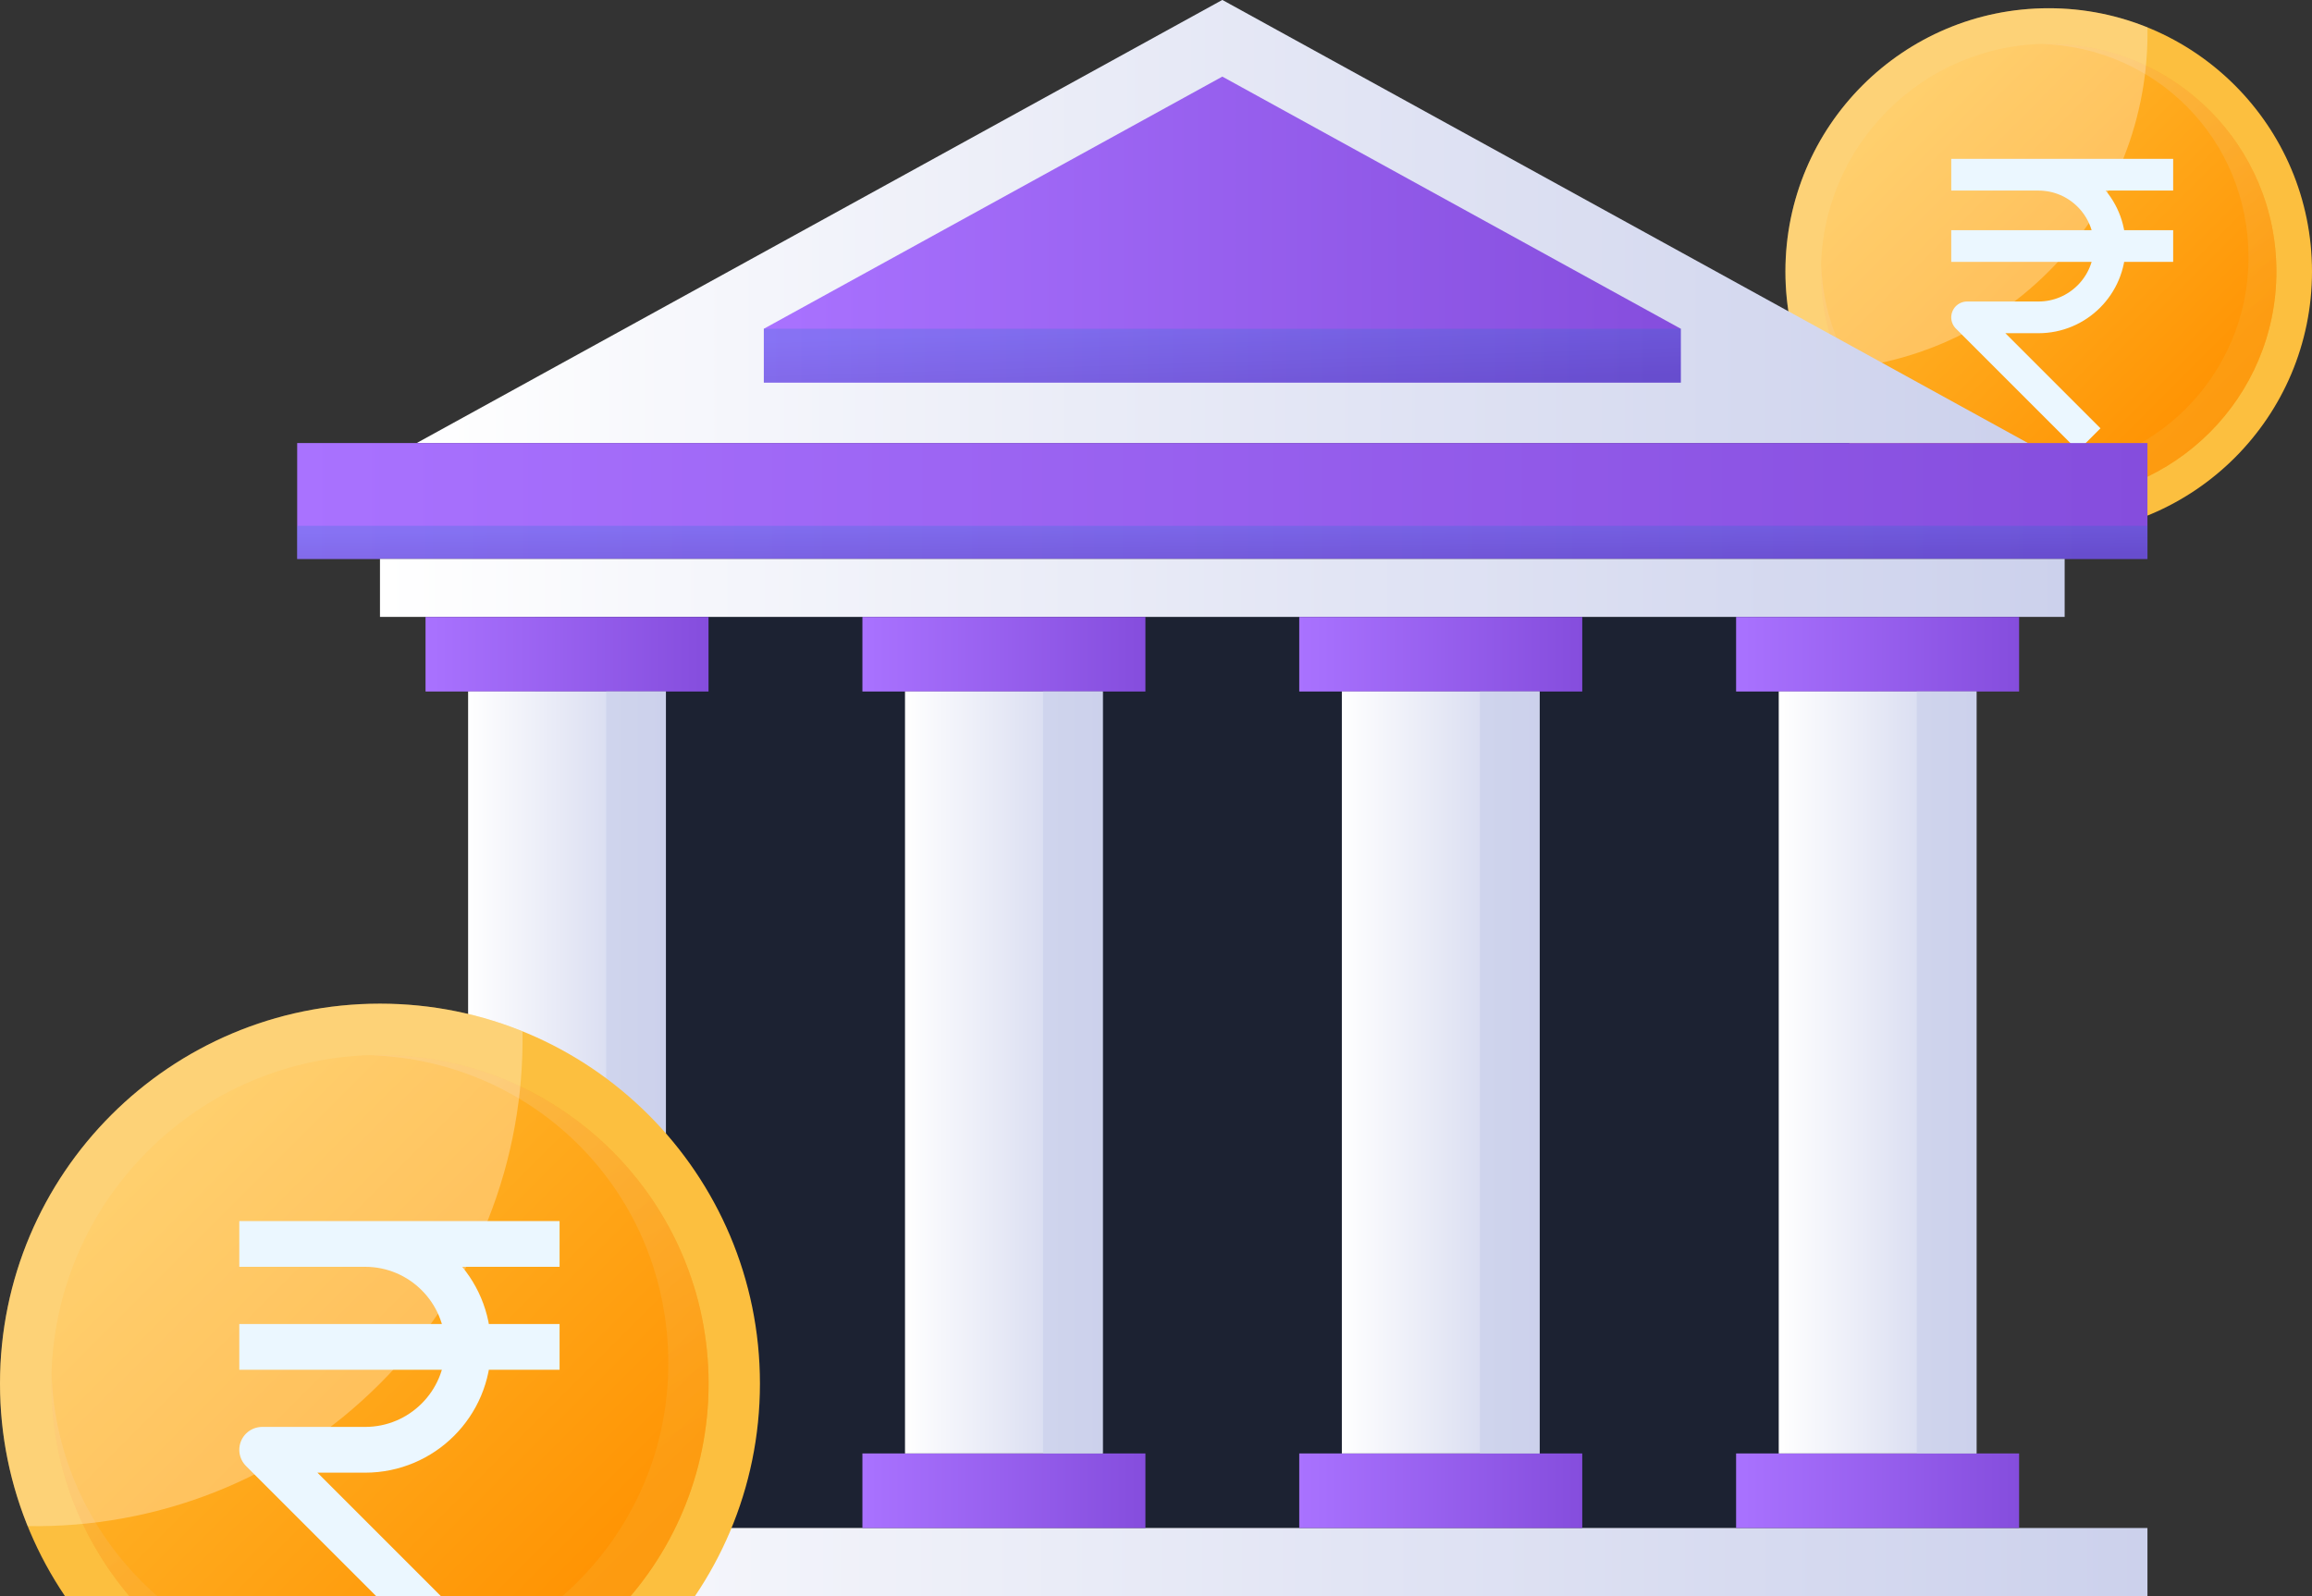 <svg width="281" height="194" viewBox="0 0 281 194" fill="none" xmlns="http://www.w3.org/2000/svg">
<rect x="0" y="0" width="281" height="194" fill="#333333" stroke="none"/>
<path d="M249 65C266.673 65 281 50.673 281 33C281 15.327 266.673 1 249 1C231.327 1 217 15.327 217 33C217 50.673 231.327 65 249 65Z" fill="#FCBF3F"/>
<path d="M249 5.325C233.716 5.325 221.325 17.716 221.325 33C221.325 48.285 233.716 60.675 249 60.675C264.285 60.675 276.675 48.285 276.675 33C276.675 17.716 264.285 5.325 249 5.325Z" fill="url(#paint0_linear_3720_28002)"/>
<g style="mix-blend-mode:multiply" opacity="0.4">
<path d="M247.304 57.283C261.651 57.283 273.283 45.653 273.283 31.304C273.283 16.955 262.1 5.782 248.138 5.341C248.423 5.333 248.712 5.325 249 5.325C264.285 5.325 276.675 17.716 276.675 33C276.675 48.285 264.285 60.675 249 60.675C233.716 60.675 221.325 48.285 221.325 33C221.325 32.712 221.33 32.423 221.341 32.138C221.782 46.1 233.235 57.283 247.304 57.283Z" fill="url(#paint1_linear_3720_28002)"/>
</g>
<g style="mix-blend-mode:overlay" opacity="0.29">
<path d="M249 33C257.18 24.82 261.178 14.048 261.004 3.33C257.297 1.829 253.247 1 249 1C231.326 1 217 15.328 217 33C217 37.245 217.829 41.297 219.33 45.004C230.048 45.18 240.823 41.18 249 33Z" fill="white"/>
</g>
<path d="M239.08 21.238H247.75M247.75 21.238C252.538 21.238 256.419 25.12 256.419 29.908C256.419 34.696 252.538 38.577 247.75 38.577H239.08L252.566 52.063M247.75 21.238H262.199M239.08 29.908H262.199" stroke="#EBF7FF" stroke-width="3.853" stroke-linecap="square" stroke-linejoin="round"/>
<path d="M228.205 74.991H65.042V185.739H228.205V74.991Z" fill="#1C2232"/>
<path d="M148.562 -0.008L50.643 53.855H246.477L148.562 -0.008Z" fill="url(#paint2_linear_3720_28002)"/>
<path d="M261 53.855H36.12V67.946H261V53.855Z" fill="url(#paint3_linear_3720_28002)"/>
<g style="mix-blend-mode:multiply" opacity="0.32">
<path d="M261 63.916H36.12V67.942H261V63.916Z" fill="url(#paint4_linear_3720_28002)"/>
</g>
<path d="M261 185.734H36.12V199.826H261V185.734Z" fill="url(#paint5_linear_3720_28002)"/>
<path d="M250.938 67.943H46.182V74.987H250.938V67.943Z" fill="url(#paint6_linear_3720_28002)"/>
<path d="M86.114 74.991H51.719V84.056H86.114V74.991Z" fill="url(#paint7_linear_3720_28002)"/>
<path d="M86.114 176.675H51.719V185.739H86.114V176.675Z" fill="url(#paint8_linear_3720_28002)"/>
<path d="M80.933 84.052H56.895V176.674H80.933V84.052Z" fill="url(#paint9_linear_3720_28002)"/>
<path style="mix-blend-mode:multiply" opacity="0.76" d="M80.933 84.052H73.672V176.674H80.933V84.052Z" fill="url(#paint10_linear_3720_28002)"/>
<path d="M139.213 74.991H104.817V84.056H139.213V74.991Z" fill="url(#paint11_linear_3720_28002)"/>
<path d="M139.213 176.675H104.817V185.739H139.213V176.675Z" fill="url(#paint12_linear_3720_28002)"/>
<path d="M134.032 84.052H109.994V176.674H134.032V84.052Z" fill="url(#paint13_linear_3720_28002)"/>
<path style="mix-blend-mode:multiply" opacity="0.76" d="M134.032 84.052H126.771V176.674H134.032V84.052Z" fill="url(#paint14_linear_3720_28002)"/>
<path d="M192.306 74.991H157.911V84.056H192.306V74.991Z" fill="url(#paint15_linear_3720_28002)"/>
<path d="M192.306 176.675H157.911V185.739H192.306V176.675Z" fill="url(#paint16_linear_3720_28002)"/>
<path d="M187.125 84.052H163.088V176.674H187.125V84.052Z" fill="url(#paint17_linear_3720_28002)"/>
<path style="mix-blend-mode:multiply" opacity="0.76" d="M187.126 84.052H179.864V176.674H187.126V84.052Z" fill="url(#paint18_linear_3720_28002)"/>
<path d="M245.401 74.991H211.006V84.056H245.401V74.991Z" fill="url(#paint19_linear_3720_28002)"/>
<path d="M245.401 176.675H211.006V185.739H245.401V176.675Z" fill="url(#paint20_linear_3720_28002)"/>
<path d="M240.224 84.052H216.187V176.674H240.224V84.052Z" fill="url(#paint21_linear_3720_28002)"/>
<path style="mix-blend-mode:multiply" opacity="0.76" d="M240.224 84.052H232.963V176.674H240.224V84.052Z" fill="url(#paint22_linear_3720_28002)"/>
<path d="M92.836 39.962V46.511H204.284V39.962L148.562 9.312L92.836 39.962Z" fill="url(#paint23_linear_3720_28002)"/>
<g style="mix-blend-mode:multiply" opacity="0.32">
<path d="M204.284 39.962H92.836V46.507H204.284V39.962Z" fill="url(#paint24_linear_3720_28002)"/>
</g>
<path d="M46.182 214.363C71.687 214.363 92.363 193.687 92.363 168.182C92.363 142.676 71.687 122 46.182 122C20.676 122 0 142.676 0 168.182C0 193.687 20.676 214.363 46.182 214.363Z" fill="#FCBF3F"/>
<path d="M46.182 128.242C24.124 128.242 6.242 146.124 6.242 168.182C6.242 190.24 24.124 208.122 46.182 208.122C68.24 208.122 86.122 190.24 86.122 168.182C86.122 146.124 68.24 128.242 46.182 128.242Z" fill="url(#paint25_linear_3720_28002)"/>
<g style="mix-blend-mode:multiply" opacity="0.4">
<path d="M43.734 203.226C64.439 203.226 81.226 186.443 81.226 165.734C81.226 145.026 65.087 128.902 44.938 128.265C45.35 128.253 45.766 128.242 46.182 128.242C68.24 128.242 86.122 146.124 86.122 168.182C86.122 190.24 68.24 208.122 46.182 208.122C24.124 208.122 6.242 190.24 6.242 168.182C6.242 167.766 6.25 167.35 6.265 166.937C6.902 187.087 23.43 203.226 43.734 203.226Z" fill="url(#paint26_linear_3720_28002)"/>
</g>
<g style="mix-blend-mode:overlay" opacity="0.29">
<path d="M46.182 168.182C57.987 156.377 63.756 140.83 63.505 125.363C58.155 123.196 52.311 122 46.182 122C20.675 122 0 142.678 0 168.182C0 174.307 1.196 180.155 3.363 185.505C18.83 185.76 34.38 179.987 46.182 168.182Z" fill="white"/>
</g>
<path d="M31.865 151.207H44.377M44.377 151.207C51.287 151.207 56.889 156.809 56.889 163.719C56.889 170.629 51.287 176.23 44.377 176.23H31.865L51.328 195.693M44.377 151.207H65.23M31.865 163.719H65.23" stroke="#EBF7FF" stroke-width="5.561" stroke-linecap="square" stroke-linejoin="round"/>
<defs>
<linearGradient id="paint0_linear_3720_28002" x1="268.571" y1="52.571" x2="206.498" y2="-9.499" gradientUnits="userSpaceOnUse">
<stop stop-color="#FF9100"/>
<stop offset="1" stop-color="#FFD54F"/>
</linearGradient>
<linearGradient id="paint1_linear_3720_28002" x1="241.864" y1="17.328" x2="259.728" y2="46.471" gradientUnits="userSpaceOnUse">
<stop stop-color="#F8C573"/>
<stop offset="1" stop-color="#F9A826"/>
</linearGradient>
<linearGradient id="paint2_linear_3720_28002" x1="50.643" y1="26.924" x2="246.477" y2="26.924" gradientUnits="userSpaceOnUse">
<stop stop-color="white"/>
<stop offset="1" stop-color="#CCD1EC"/>
</linearGradient>
<linearGradient id="paint3_linear_3720_28002" x1="36.12" y1="60.9" x2="261" y2="60.9" gradientUnits="userSpaceOnUse">
<stop stop-color="#A972FF"/>
<stop offset="1" stop-color="#854DDD"/>
</linearGradient>
<linearGradient id="paint4_linear_3720_28002" x1="86.589" y1="64.255" x2="86.634" y2="68.952" gradientUnits="userSpaceOnUse">
<stop stop-color="#3E75DD"/>
<stop offset="1" stop-color="#274BAE"/>
</linearGradient>
<linearGradient id="paint5_linear_3720_28002" x1="36.12" y1="192.782" x2="261" y2="192.782" gradientUnits="userSpaceOnUse">
<stop stop-color="white"/>
<stop offset="1" stop-color="#CCD1EC"/>
</linearGradient>
<linearGradient id="paint6_linear_3720_28002" x1="46.182" y1="71.467" x2="250.938" y2="71.467" gradientUnits="userSpaceOnUse">
<stop stop-color="white"/>
<stop offset="1" stop-color="#CCD1EC"/>
</linearGradient>
<linearGradient id="paint7_linear_3720_28002" x1="51.719" y1="79.523" x2="86.114" y2="79.523" gradientUnits="userSpaceOnUse">
<stop stop-color="#A972FF"/>
<stop offset="1" stop-color="#854DDD"/>
</linearGradient>
<linearGradient id="paint8_linear_3720_28002" x1="51.719" y1="181.207" x2="86.114" y2="181.207" gradientUnits="userSpaceOnUse">
<stop stop-color="#A972FF"/>
<stop offset="1" stop-color="#854DDD"/>
</linearGradient>
<linearGradient id="paint9_linear_3720_28002" x1="56.895" y1="130.365" x2="80.933" y2="130.365" gradientUnits="userSpaceOnUse">
<stop stop-color="white"/>
<stop offset="1" stop-color="#CCD1EC"/>
</linearGradient>
<linearGradient id="paint10_linear_3720_28002" x1="77.305" y1="-68.975" x2="77.305" y2="83.429" gradientUnits="userSpaceOnUse">
<stop stop-color="white"/>
<stop offset="1" stop-color="#CCD1EC"/>
</linearGradient>
<linearGradient id="paint11_linear_3720_28002" x1="104.817" y1="79.523" x2="139.213" y2="79.523" gradientUnits="userSpaceOnUse">
<stop stop-color="#A972FF"/>
<stop offset="1" stop-color="#854DDD"/>
</linearGradient>
<linearGradient id="paint12_linear_3720_28002" x1="104.817" y1="181.207" x2="139.213" y2="181.207" gradientUnits="userSpaceOnUse">
<stop stop-color="#A972FF"/>
<stop offset="1" stop-color="#854DDD"/>
</linearGradient>
<linearGradient id="paint13_linear_3720_28002" x1="109.994" y1="130.365" x2="134.032" y2="130.365" gradientUnits="userSpaceOnUse">
<stop stop-color="white"/>
<stop offset="1" stop-color="#CCD1EC"/>
</linearGradient>
<linearGradient id="paint14_linear_3720_28002" x1="130.399" y1="-68.975" x2="130.399" y2="83.429" gradientUnits="userSpaceOnUse">
<stop stop-color="white"/>
<stop offset="1" stop-color="#CCD1EC"/>
</linearGradient>
<linearGradient id="paint15_linear_3720_28002" x1="157.911" y1="79.523" x2="192.306" y2="79.523" gradientUnits="userSpaceOnUse">
<stop stop-color="#A972FF"/>
<stop offset="1" stop-color="#854DDD"/>
</linearGradient>
<linearGradient id="paint16_linear_3720_28002" x1="157.911" y1="181.207" x2="192.306" y2="181.207" gradientUnits="userSpaceOnUse">
<stop stop-color="#A972FF"/>
<stop offset="1" stop-color="#854DDD"/>
</linearGradient>
<linearGradient id="paint17_linear_3720_28002" x1="163.088" y1="130.365" x2="187.125" y2="130.365" gradientUnits="userSpaceOnUse">
<stop stop-color="white"/>
<stop offset="1" stop-color="#CCD1EC"/>
</linearGradient>
<linearGradient id="paint18_linear_3720_28002" x1="183.497" y1="-68.975" x2="183.497" y2="83.429" gradientUnits="userSpaceOnUse">
<stop stop-color="white"/>
<stop offset="1" stop-color="#CCD1EC"/>
</linearGradient>
<linearGradient id="paint19_linear_3720_28002" x1="211.006" y1="79.523" x2="245.401" y2="79.523" gradientUnits="userSpaceOnUse">
<stop stop-color="#A972FF"/>
<stop offset="1" stop-color="#854DDD"/>
</linearGradient>
<linearGradient id="paint20_linear_3720_28002" x1="211.006" y1="181.207" x2="245.401" y2="181.207" gradientUnits="userSpaceOnUse">
<stop stop-color="#A972FF"/>
<stop offset="1" stop-color="#854DDD"/>
</linearGradient>
<linearGradient id="paint21_linear_3720_28002" x1="216.187" y1="130.365" x2="240.224" y2="130.365" gradientUnits="userSpaceOnUse">
<stop stop-color="white"/>
<stop offset="1" stop-color="#CCD1EC"/>
</linearGradient>
<linearGradient id="paint22_linear_3720_28002" x1="236.592" y1="-68.975" x2="236.592" y2="83.429" gradientUnits="userSpaceOnUse">
<stop stop-color="white"/>
<stop offset="1" stop-color="#CCD1EC"/>
</linearGradient>
<linearGradient id="paint23_linear_3720_28002" x1="92.836" y1="27.911" x2="204.284" y2="27.911" gradientUnits="userSpaceOnUse">
<stop stop-color="#A972FF"/>
<stop offset="1" stop-color="#854DDD"/>
</linearGradient>
<linearGradient id="paint24_linear_3720_28002" x1="117.848" y1="40.513" x2="118.087" y2="48.142" gradientUnits="userSpaceOnUse">
<stop stop-color="#3E75DD"/>
<stop offset="1" stop-color="#274BAE"/>
</linearGradient>
<linearGradient id="paint25_linear_3720_28002" x1="74.426" y1="196.426" x2="-15.156" y2="106.848" gradientUnits="userSpaceOnUse">
<stop stop-color="#FF9100"/>
<stop offset="1" stop-color="#FFD54F"/>
</linearGradient>
<linearGradient id="paint26_linear_3720_28002" x1="35.883" y1="145.565" x2="61.664" y2="187.622" gradientUnits="userSpaceOnUse">
<stop stop-color="#F8C573"/>
<stop offset="1" stop-color="#F9A826"/>
</linearGradient>
</defs>
</svg>
